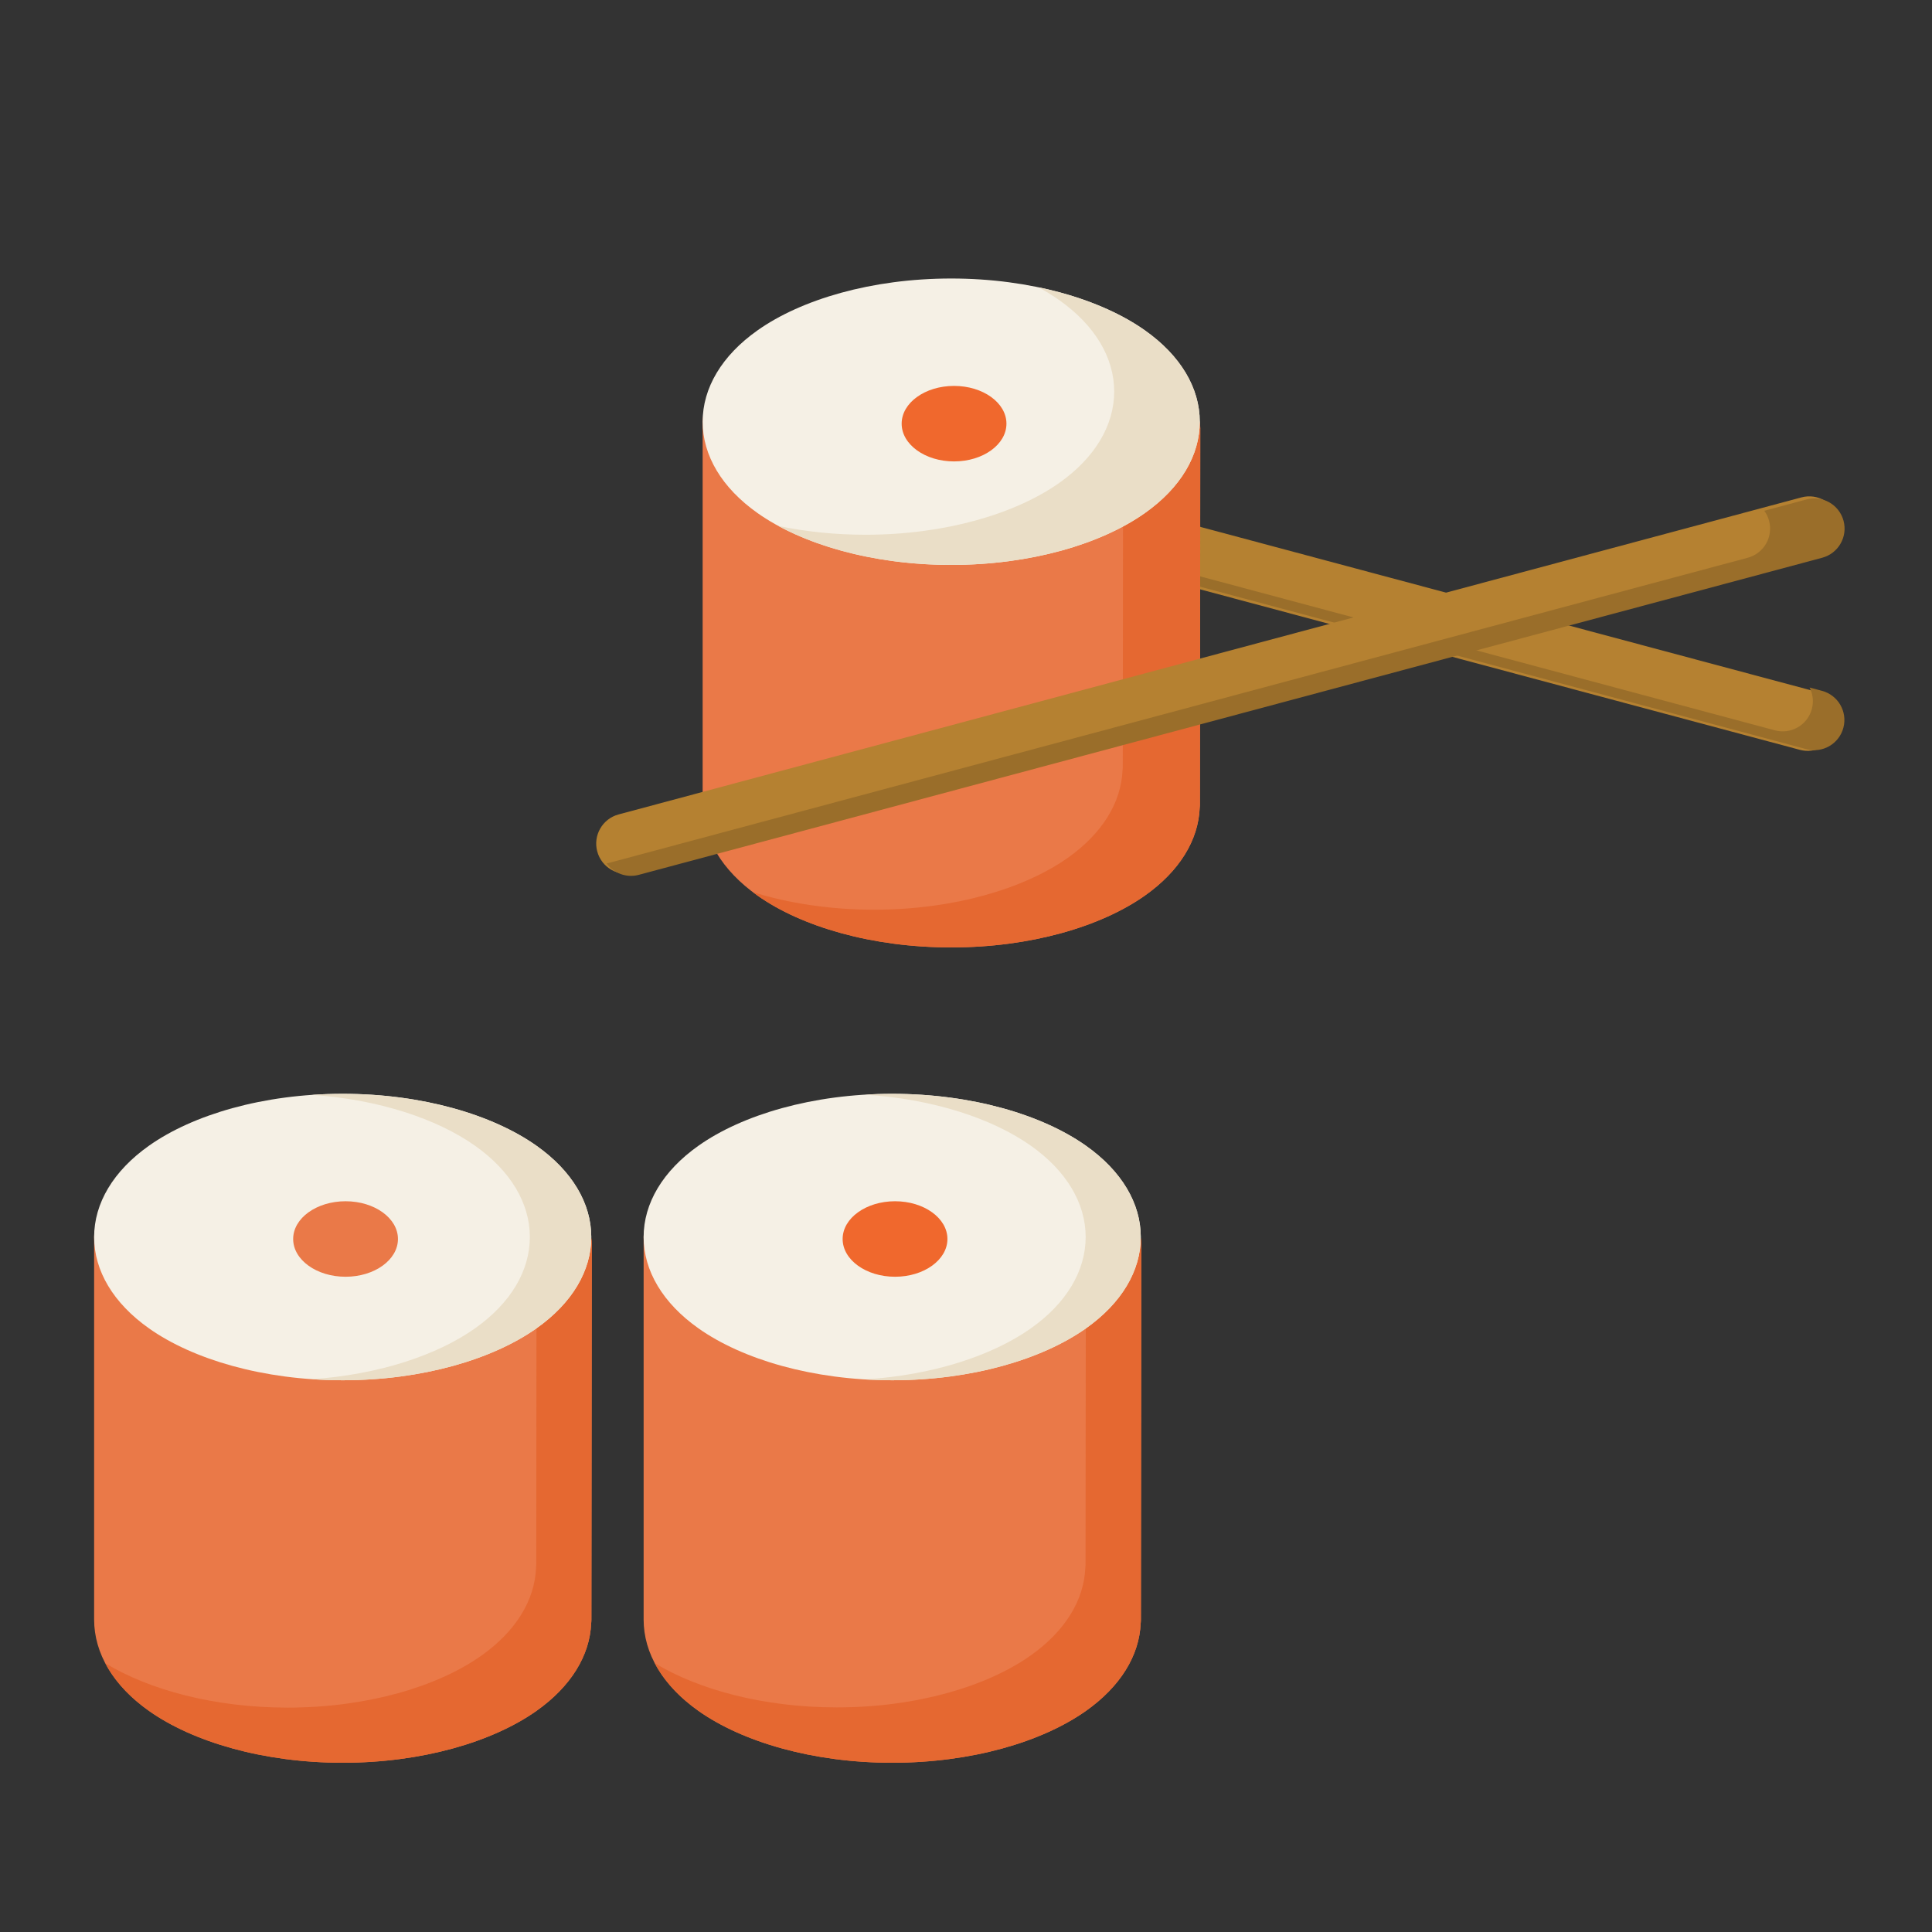 <?xml version="1.0" ?>
<!DOCTYPE svg  PUBLIC '-//W3C//DTD SVG 1.1//EN'  'http://www.w3.org/Graphics/SVG/1.1/DTD/svg11.dtd'>
<!-- Uploaded to: SVG Repo, www.svgrepo.com, Generator: SVG Repo Mixer Tools -->
<svg fill="#000000" width="800px" height="800px" viewBox="0 0 64 64" style="fill-rule:evenodd;clip-rule:evenodd;stroke-linejoin:round;stroke-miterlimit:2;" version="1.1" xml:space="preserve" xmlns="http://www.w3.org/2000/svg" xmlns:serif="http://www.serif.com/" xmlns:xlink="http://www.w3.org/1999/xlink">
<rect x="0" y="0" width="64" height="64" fill="#333333" stroke="none"/>
<g transform="matrix(1,0,0,1,0,-288)">
<g id="Icon">
<g transform="matrix(0.743,0.576,-0.569,0.812,104.141,-180.446)">
<path d="M240.539,429.834L262.637,421.19C263.189,420.975 263.474,420.382 263.273,419.868C263.072,419.354 262.46,419.112 261.908,419.328L239.811,427.971C239.258,428.187 238.973,428.78 239.174,429.294C239.376,429.808 239.987,430.05 240.539,429.834Z" style="fill:rgb(181,129,49);"/>
</g>
<path d="M37.87,306.587C37.994,306.831 38.217,307.023 38.503,307.1L59.839,312.817C60.372,312.96 60.921,312.643 61.064,312.11C61.207,311.577 60.89,311.028 60.357,310.885L59.945,310.775C60.053,310.987 60.086,311.238 60.02,311.486C59.877,312.019 59.328,312.336 58.795,312.193L37.87,306.587Z" style="fill:rgb(154,110,42);"/>
<path d="M37.787,341.767C37.792,341.729 37.794,341.69 37.794,341.651L37.807,329.201C37.807,328.655 37.368,328.209 36.822,328.2L22.336,327.979C22.069,327.974 21.81,328.078 21.619,328.266C21.429,328.454 21.321,328.711 21.321,328.978L21.321,341.65C21.321,342.767 21.955,343.84 23.141,344.678C24.59,345.7 26.92,346.394 29.555,346.394C32.191,346.394 34.521,345.7 35.97,344.678C37.114,343.87 37.745,342.841 37.787,341.767Z" style="fill:rgb(234,121,72);"/>
<path d="M35.972,328.187L35.96,339.817C35.96,339.856 35.958,339.895 35.953,339.933C35.911,341.008 35.281,342.036 34.136,342.844C32.687,343.867 30.357,344.56 27.722,344.56C25.306,344.56 23.147,343.977 21.688,343.093C21.991,343.672 22.481,344.211 23.141,344.678C24.59,345.7 26.92,346.394 29.555,346.394C32.191,346.394 34.521,345.7 35.97,344.678C37.114,343.87 37.745,342.841 37.787,341.767C37.792,341.729 37.794,341.69 37.794,341.651L37.807,329.201C37.807,328.655 37.368,328.209 36.822,328.2L35.972,328.187Z" style="fill:rgb(229,104,49);"/>
<path d="M19.584,341.767C19.589,341.729 19.591,341.69 19.591,341.651L19.604,329.201C19.604,328.655 19.166,328.209 18.619,328.2L4.134,327.979C3.866,327.974 3.607,328.078 3.417,328.266C3.226,328.454 3.118,328.711 3.118,328.978L3.118,341.65C3.118,342.767 3.752,343.84 4.938,344.678C6.387,345.7 8.717,346.394 11.353,346.394C13.988,346.394 16.318,345.7 17.767,344.678C18.911,343.87 19.542,342.841 19.584,341.767Z" style="fill:rgb(234,121,72);"/>
<path d="M17.775,328.187L17.764,339.823C17.764,339.863 17.761,339.901 17.757,339.939C17.714,341.014 17.084,342.042 15.939,342.85C14.491,343.873 12.161,344.567 9.525,344.567C7.107,344.567 4.946,343.982 3.487,343.096C3.791,343.674 4.279,344.212 4.938,344.678C6.387,345.7 8.717,346.394 11.353,346.394C13.988,346.394 16.318,345.7 17.767,344.678C18.911,343.87 19.542,342.841 19.584,341.767C19.589,341.729 19.591,341.69 19.591,341.651L19.604,329.201C19.604,328.655 19.166,328.209 18.619,328.2L17.775,328.187Z" style="fill:rgb(229,104,49);"/>
<path d="M39.742,314.758C39.747,314.72 39.749,314.681 39.749,314.642L39.761,302.193C39.762,301.646 39.323,301.2 38.777,301.192L24.291,300.97C24.023,300.966 23.765,301.069 23.574,301.257C23.383,301.445 23.276,301.702 23.276,301.97L23.276,314.641C23.276,315.758 23.91,316.832 25.096,317.669C26.544,318.691 28.875,319.385 31.51,319.385C34.146,319.385 36.476,318.691 37.924,317.669C39.069,316.861 39.699,315.833 39.742,314.758Z" style="fill:rgb(234,121,72);"/>
<path d="M37.206,301.168L37.193,313.392C37.193,313.431 37.191,313.47 37.186,313.508C37.144,314.582 36.513,315.611 35.369,316.419C33.92,317.441 31.59,318.135 28.955,318.135C27.488,318.135 26.116,317.92 24.938,317.553C24.989,317.592 25.042,317.631 25.096,317.669C26.544,318.691 28.875,319.385 31.51,319.385C34.146,319.385 36.476,318.691 37.924,317.669C39.069,316.861 39.699,315.833 39.742,314.758C39.747,314.72 39.749,314.681 39.749,314.642L39.761,302.193C39.762,301.646 39.323,301.2 38.777,301.192L37.206,301.168Z" style="fill:rgb(229,104,49);"/>
<g transform="matrix(0.723,-0.571,-0.561,-0.814,106.076,797.291)">
<path d="M220.33,435.59L261.908,419.328C262.474,419.107 263.096,419.344 263.297,419.858C263.498,420.372 263.202,420.969 262.637,421.19L221.059,437.453C220.493,437.674 219.871,437.436 219.67,436.922C219.469,436.408 219.765,435.812 220.33,435.59Z" style="fill:rgb(181,129,49);"/>
</g>
<path d="M58.444,304.92C58.515,305.017 58.57,305.128 58.603,305.252C58.746,305.785 58.429,306.333 57.896,306.476L20.096,316.605C20.332,316.928 20.752,317.09 21.161,316.98L60.363,306.476C60.896,306.333 61.213,305.785 61.07,305.252C60.927,304.718 60.378,304.402 59.845,304.544L58.444,304.92Z" style="fill:rgb(154,110,42);"/>
<path d="M11.353,324.234C8.717,324.234 6.387,324.928 4.938,325.951C3.752,326.788 3.118,327.862 3.118,328.978C3.118,330.095 3.752,331.169 4.938,332.006C6.387,333.029 8.717,333.723 11.353,333.723C13.988,333.723 16.318,333.029 17.767,332.006C18.953,331.169 19.587,330.095 19.587,328.978C19.587,327.862 18.953,326.788 17.767,325.951C16.318,324.928 13.988,324.234 11.353,324.234Z" style="fill:rgb(245,240,229);"/>
<path d="M10.335,324.269C12.548,324.421 14.473,325.062 15.732,325.951C16.918,326.788 17.552,327.862 17.552,328.978C17.552,330.095 16.918,331.169 15.732,332.006C14.473,332.895 12.548,333.535 10.335,333.688C10.668,333.711 11.008,333.723 11.353,333.723C13.988,333.723 16.318,333.029 17.767,332.006C18.953,331.169 19.587,330.095 19.587,328.978C19.587,327.862 18.953,326.788 17.767,325.951C16.318,324.928 13.988,324.234 11.353,324.234C11.008,324.234 10.668,324.246 10.335,324.269Z" style="fill:rgb(234,222,199);"/>
<path d="M29.555,324.234C26.92,324.234 24.59,324.928 23.141,325.951C21.955,326.788 21.321,327.862 21.321,328.978C21.321,330.095 21.955,331.169 23.141,332.006C24.59,333.029 26.92,333.723 29.555,333.723C32.191,333.723 34.521,333.029 35.97,332.006C37.156,331.169 37.79,330.095 37.79,328.978C37.79,327.862 37.156,326.788 35.97,325.951C34.521,324.928 32.191,324.234 29.555,324.234Z" style="fill:rgb(245,240,229);"/>
<path d="M28.643,324.262C30.899,324.401 32.865,325.048 34.145,325.951C35.331,326.788 35.964,327.862 35.964,328.978C35.964,330.095 35.331,331.169 34.145,332.006C32.865,332.909 30.899,333.556 28.643,333.695C28.942,333.713 29.247,333.723 29.555,333.723C32.191,333.723 34.521,333.029 35.97,332.006C37.156,331.169 37.79,330.095 37.79,328.978C37.79,327.862 37.156,326.788 35.97,325.951C34.521,324.928 32.191,324.234 29.555,324.234C29.247,324.234 28.942,324.244 28.643,324.262Z" style="fill:rgb(234,222,199);"/>
<path d="M31.51,297.226C28.875,297.226 26.544,297.919 25.096,298.942C23.91,299.779 23.276,300.853 23.276,301.97C23.276,303.086 23.91,304.16 25.096,304.997C26.544,306.02 28.875,306.714 31.51,306.714C34.146,306.714 36.476,306.02 37.924,304.997C39.11,304.16 39.744,303.086 39.744,301.97C39.744,300.853 39.11,299.779 37.924,298.942C36.476,297.919 34.146,297.226 31.51,297.226Z" style="fill:rgb(245,240,229);"/>
<path d="M34.4,297.516C34.647,297.65 34.877,297.793 35.089,297.942C36.275,298.779 36.909,299.853 36.909,300.97C36.909,302.086 36.275,303.16 35.089,303.997C33.64,305.02 31.31,305.714 28.675,305.714C27.655,305.714 26.68,305.61 25.785,305.423C27.232,306.208 29.26,306.714 31.51,306.714C34.146,306.714 36.476,306.02 37.924,304.997C39.11,304.16 39.744,303.086 39.744,301.97C39.744,300.853 39.11,299.779 37.924,298.942C37.036,298.315 35.817,297.812 34.4,297.516Z" style="fill:rgb(234,222,199);"/>
<g transform="matrix(0.594,0,0,0.428,-107.948,154.814)">
<circle cx="231.645" cy="407.078" r="2.922" style="fill:rgb(240,104,45);"/>
</g>
<g transform="matrix(0.594,0,0,0.428,-105.993,127.805)">
<circle cx="231.645" cy="407.078" r="2.922" style="fill:rgb(240,104,45);"/>
</g>
<g transform="matrix(0.594,0,0,0.428,-126.15,154.814)">
<circle cx="231.645" cy="407.078" r="2.922" style="fill:rgb(234,121,72);"/>
</g>
</g>
</g>
</svg>